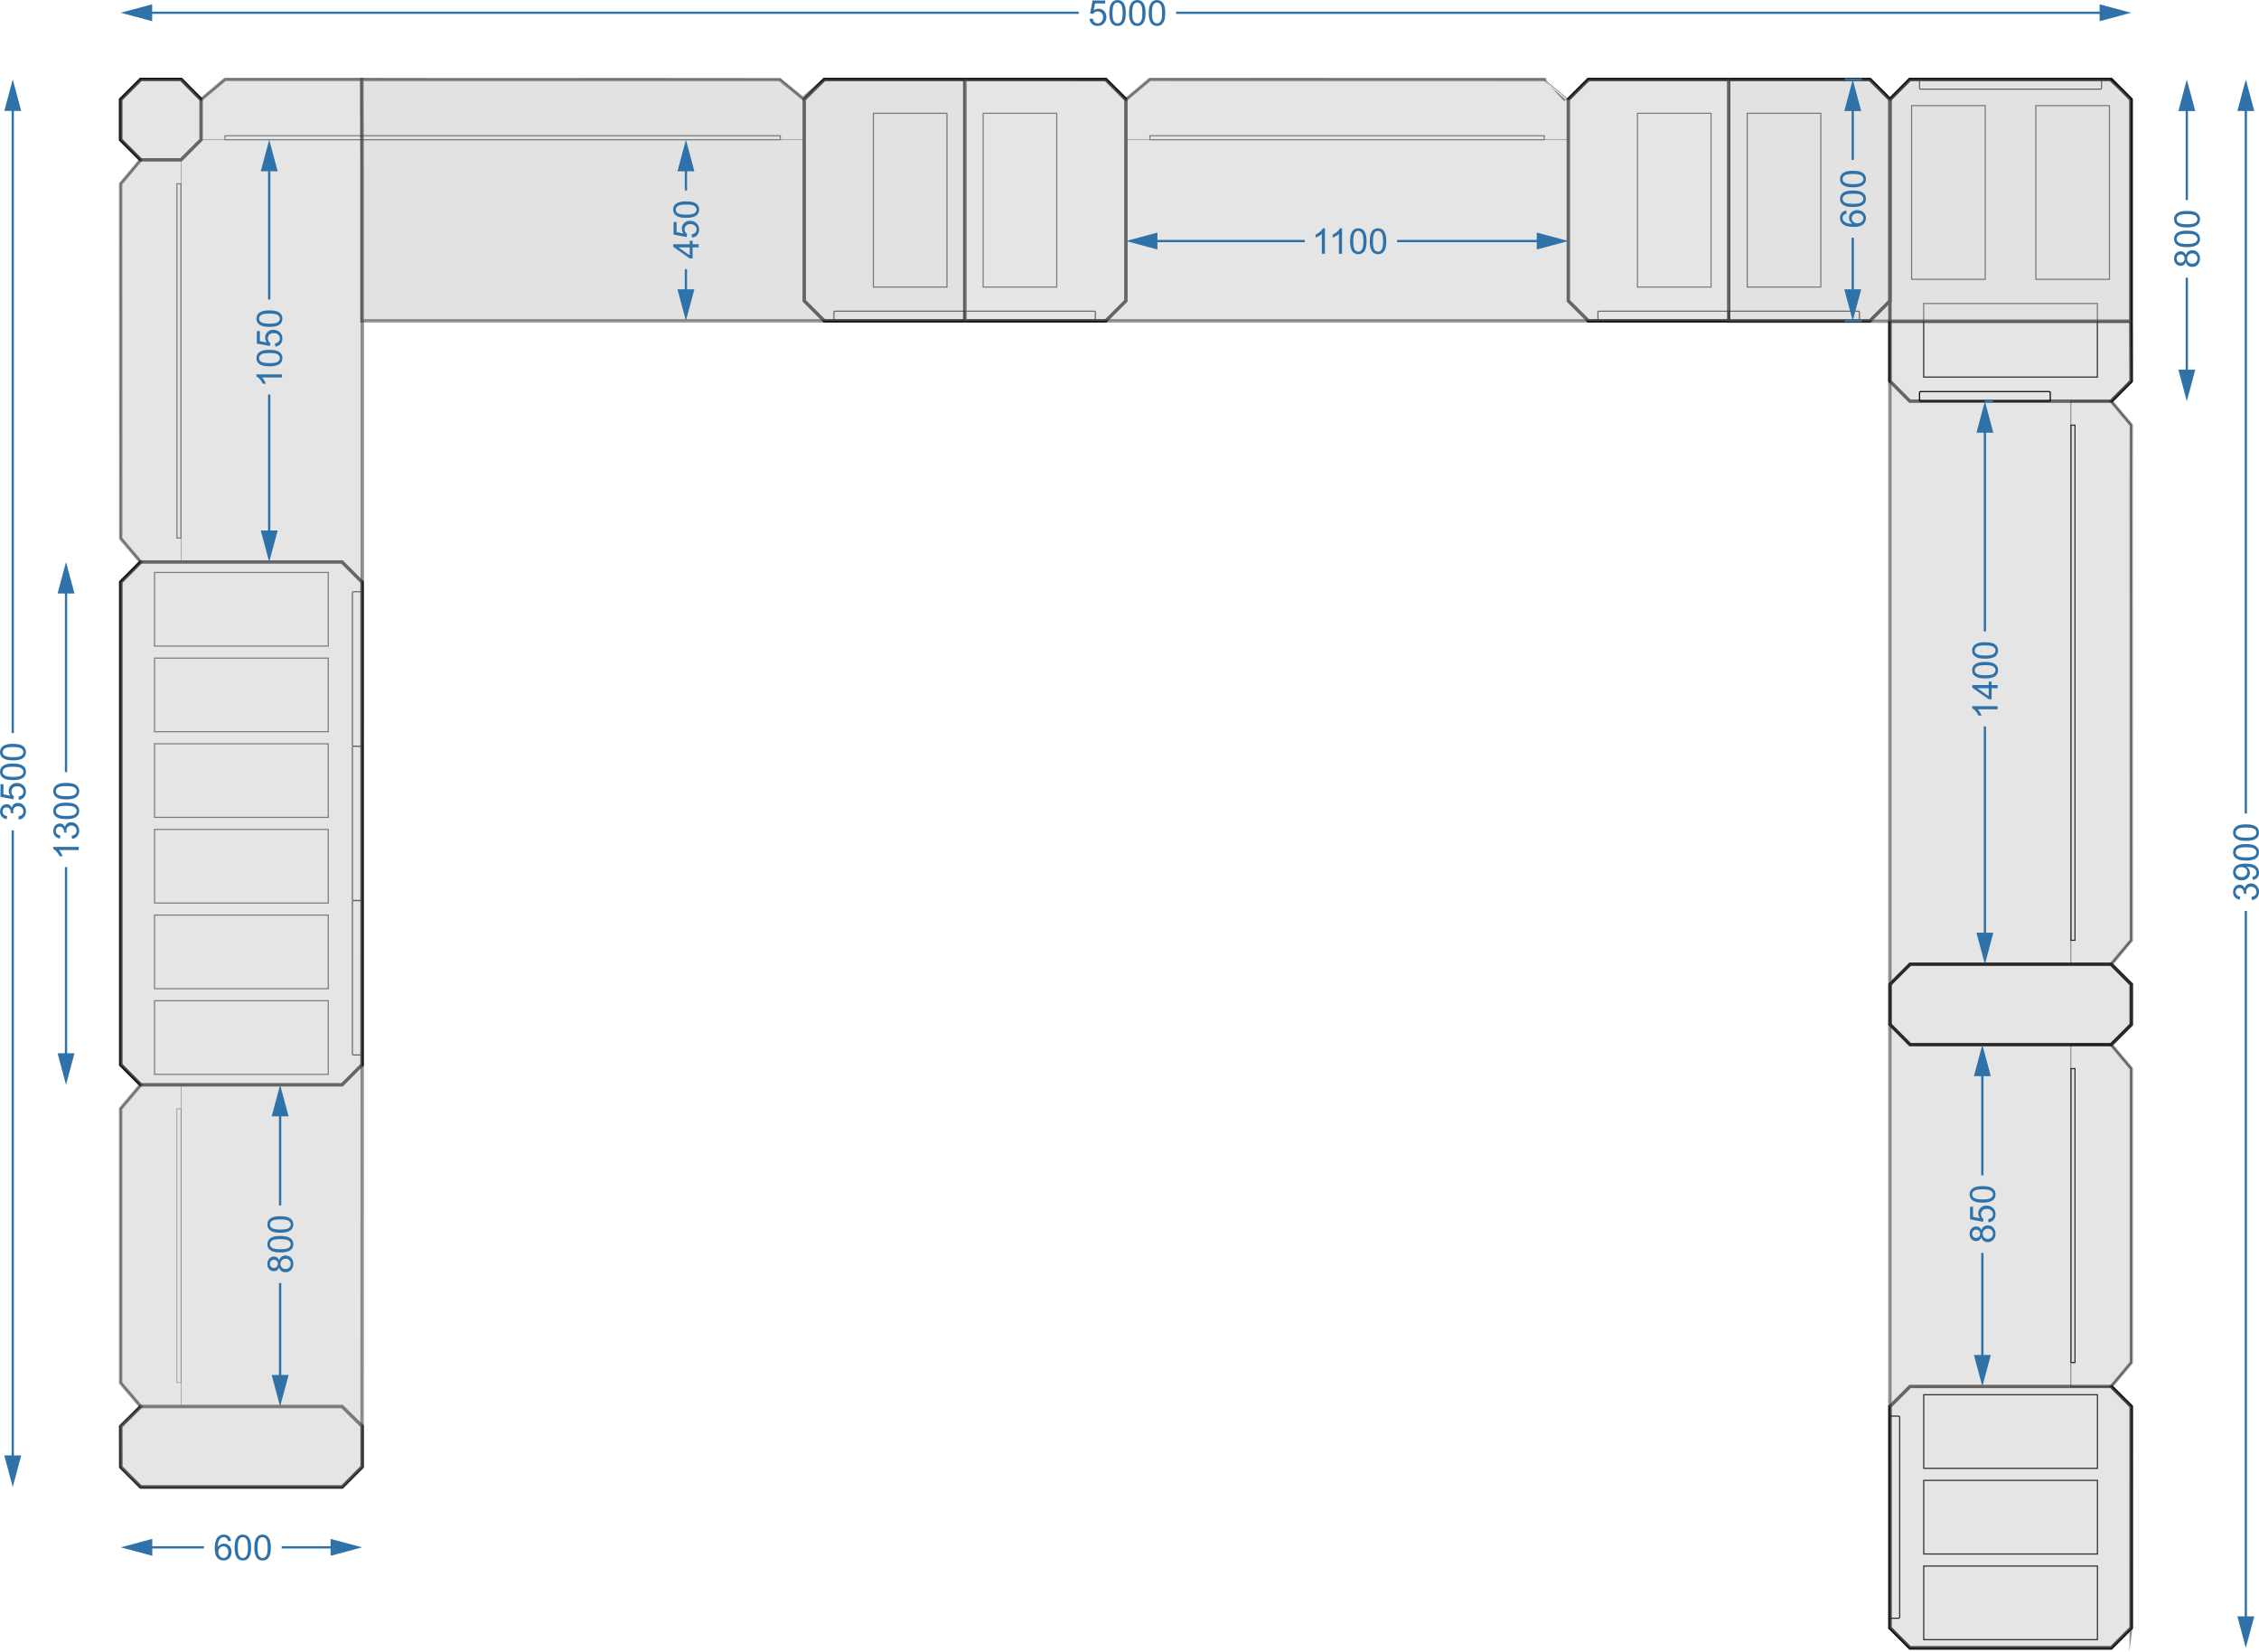 <?xml version="1.0" encoding="UTF-8"?>
<!DOCTYPE svg PUBLIC "-//W3C//DTD SVG 1.1//EN" "http://www.w3.org/Graphics/SVG/1.1/DTD/svg11.dtd">
<!-- Creator: CorelDRAW 2017 -->
<svg xmlns="http://www.w3.org/2000/svg" xml:space="preserve" width="66354px" height="48516px" version="1.1" style="shape-rendering:geometricPrecision; text-rendering:geometricPrecision; image-rendering:optimizeQuality; fill-rule:evenodd; clip-rule:evenodd"
viewBox="0 0 890456 651074"
 xmlns:xlink="http://www.w3.org/1999/xlink">
 <defs>
  <style type="text/css">
   <![CDATA[
    .str1 {stroke:#2B2A29;stroke-width:1342;stroke-miterlimit:22.926;stroke-opacity:0.502}
    .str4 {stroke:black;stroke-width:159;stroke-miterlimit:22.926}
    .str6 {stroke:#2B2A29;stroke-width:224;stroke-miterlimit:22.926}
    .str7 {stroke:#2B2A29;stroke-width:447;stroke-miterlimit:22.926}
    .str2 {stroke:black;stroke-width:447;stroke-miterlimit:22.926}
    .str3 {stroke:#2E72A9;stroke-width:895;stroke-miterlimit:22.926}
    .str5 {stroke:#2B2A29;stroke-width:1342;stroke-miterlimit:22.926}
    .str0 {stroke:black;stroke-width:1342;stroke-miterlimit:22.926}
    .fil0 {fill:none}
    .fil2 {fill:#2E72A9;fill-rule:nonzero}
    .fil3 {fill:#C5C6C6;fill-opacity:0.502}
    .fil1 {fill:#CCCCCC;fill-opacity:0.502}
   ]]>
  </style>
 </defs>
 <g id="Слой_x0020_1">
  <g id="_1970836228992">
   <polygon class="fil0 str0" points="752890,649481 832188,649481 840090,641605 840090,554331 832188,546455 752890,546455 744989,554331 744989,641605 "/>
   <polygon class="fil0 str0" points="744964,39225 744964,150224 752840,158125 832188,158125 840065,150224 840065,39225 832188,31324 752840,31324 "/>
   <path class="fil1 str1" d="M744964 126608c0,0 0,39594 0,41082 0,7443 0,76441 0,83883 0,3327 0,8667 0,11993l0 295184c0,0 25,82855 25,82855 0,0 7901,7876 7901,7876l79298 0c0,0 3289,-3278 3498,-3486 1408,-1488 4404,-4390 4379,-4217 0,-10084 0,437 0,-9648 0,-3326 0,-6653 0,-9980l25 -67819 -7902 -7876 7926 -9441 0 -115845 -7926 -9441 7926 -7926 0 -15850 -7926 -7924 7926 -9441 -49 -170421c0,-3327 0,-6654 0,-9980 -19,-3000 49,-22620 49,-22620 0,0 -7926,-9441 -7926,-9441 0,0 7877,-7901 7877,-7901 0,0 -159,-20519 -159,-23616 0,0 -94942,0 -94942,0z"/>
   <polygon class="fil0 str2" points="756961,154321 807864,154321 808181,154638 808181,157808 807864,158125 756961,158125 756644,157808 756644,154638 "/>
   <g>
    <line class="fil0 str3" x1="782413" y1="380028" x2="785583" y2= "380028" />
    <line class="fil0 str3" x1="782413" y1="158125" x2="785583" y2= "158125" />
    <g>
     <path class="fil2" d="M781965 375348l0 -89059 895 0 0 89059 -895 0zm-2882 -7746l6659 0 -3329 12426 -3330 -12426z"/>
    </g>
    <g>
     <path class="fil2" d="M779083 170551l3330 -12426 3329 12426 -6659 0zm2882 78294l0 -86040 895 0 0 86040 -895 0z"/>
    </g>
   </g>
   <polygon class="fil0 str0" points="47605,229403 47605,419653 55482,427554 134831,427554 142707,419653 142707,229403 134831,221502 55482,221502 "/>
   <polygon class="fil0 str0" points="435909,31349 324911,31349 317009,39225 317009,118573 324911,126450 435909,126450 443811,118573 443811,39225 "/>
   <polygon class="fil0 str4" points="71331,554355 55482,554355 47556,544915 47556,436995 55482,427554 71331,427554 71332,436995 71332,544915 "/>
   <polygon class="fil0 str5" points="47605,578154 47605,562281 55482,554355 134871,554355 142747,562113 142747,578154 134871,586056 55482,586056 "/>
   <polygon class="fil0 str6" points="71332,544915 71332,436995 69747,436995 69747,544915 "/>
   <polygon class="fil0 str4" points="71331,221502 55482,221502 47556,212061 47556,72441 55482,63000 71331,63000 71332,72441 71332,212061 "/>
   <polygon class="fil0 str0" points="47556,55075 47556,39224 55482,31300 71331,31300 79257,39224 79257,55075 71331,63000 55482,63000 "/>
   <polygon class="fil0 str4" points="79257,55075 79257,39225 88697,31300 307569,31300 317009,39225 317009,55075 307569,55075 88697,55075 "/>
   <polygon class="fil0 str4" points="443811,55075 443811,39225 453251,31300 608722,31300 618162,39225 618162,55075 608722,55075 453251,55075 "/>
   <polygon class="fil0 str0" points="737096,31349 626097,31349 618196,39225 618196,118573 626097,126450 737096,126450 744997,118573 744997,39225 "/>
   <polygon class="fil0 str4" points="832188,380028 816339,380028 816339,370587 816339,167566 816339,158125 832188,158125 840114,167566 840114,370587 "/>
   <polygon class="fil0 str5" points="745013,403802 745013,387952 752938,380028 832188,380028 840114,387952 840114,403802 832188,411728 752938,411728 "/>
   <polygon class="fil0 str4" points="832188,546455 816339,546455 816339,537014 816339,421169 816339,411728 832188,411728 840114,421169 840114,537014 "/>
   <polygon class="fil0 str7" points="745010,637484 745010,558452 745327,558135 748497,558135 748814,558452 748814,637484 748497,637801 745327,637801 "/>
   <g>
    <polygon class="fil0 str7" points="60920,423433 60920,394427 129393,394427 129393,423433 "/>
    <polygon class="fil0 str7" points="60920,389672 60920,360666 129393,360666 129393,389672 "/>
    <polygon class="fil0 str7" points="60920,355911 60920,326906 129393,326906 129393,355911 "/>
    <polygon class="fil0 str7" points="60920,322151 60920,293145 129393,293145 129393,322151 "/>
    <polygon class="fil0 str7" points="60920,288390 60920,259384 129393,259384 129393,288390 "/>
    <polygon class="fil0 str7" points="60920,254629 60920,225623 129393,225623 129393,254629 "/>
   </g>
   <g>
    <path class="fil2" d="M4578 581375l0 -254101 895 0 0 254101 -895 0zm-2882 -7745l6659 0 -3330 12426 -3329 -12426z"/>
   </g>
   <g>
    <path class="fil2" d="M1696 43726l3329 -12426 3330 12426 -6659 0zm2882 245182l0 -252928 895 0 0 252928 -895 0z"/>
   </g>
   <path class="fil2" d="M7411 323005l-163 -1230c697,-137 1200,-377 1507,-715 308,-340 462,-753 462,-1240 2,-577 -198,-1064 -597,-1465 -400,-398 -897,-599 -1486,-599 -566,-2 -1030,182 -1398,550 -368,368 -550,836 -552,1405 0,233 44,522 135,867l-1079 -138c10,-81 14,-149 14,-198 3,-524 -135,-995 -405,-1414 -273,-420 -694,-629 -1263,-629 -450,0 -825,151 -1121,454 -295,305 -445,699 -445,1181 0,478 150,876 448,1196 300,319 750,524 1351,617l-221 1228c-823,-152 -1461,-494 -1913,-1028 -452,-533 -676,-1195 -676,-1987 3,-548 119,-1048 354,-1507 236,-462 557,-811 963,-1054 405,-244 834,-365 1290,-363 431,0 825,117 1179,350 354,232 636,577 846,1032 137,-592 422,-1051 853,-1377 428,-326 967,-490 1614,-490 874,3 1613,322 2221,960 605,639 908,1445 906,2419 -2,878 -266,1607 -790,2185 -524,580 -1202,911 -2034,990z"/>
   <path id="1" class="fil2" d="M7430 315238l-105 -1291c627,-93 1100,-315 1417,-662 316,-349 475,-769 475,-1260 2,-592 -219,-1093 -664,-1503 -448,-410 -1037,-615 -1776,-617 -701,0 -1253,195 -1658,589 -406,391 -608,906 -611,1545 0,396 89,752 268,1071 180,320 413,569 699,753l-154 1153 -5137 -978 9 -4977 1175 3 -7 3993 2688 543c-419,-601 -626,-1233 -626,-1892 2,-874 305,-1610 913,-2209 606,-601 1384,-899 2334,-897 907,0 1689,266 2349,795 808,643 1211,1521 1209,2630 -2,911 -256,1652 -769,2227 -510,576 -1186,902 -2029,984z"/>
   <path id="2" class="fil2" d="M5116 307458c-1183,-2 -2134,-126 -2854,-370 -722,-245 -1276,-606 -1668,-1088 -391,-480 -585,-1086 -585,-1813 3,-536 112,-1009 329,-1412 217,-405 529,-738 936,-1001 408,-264 904,-471 1489,-620 585,-149 1372,-222 2365,-222 1174,3 2122,126 2842,369 723,242 1277,603 1671,1083 394,482 589,1088 587,1822 -2,964 -350,1722 -1041,2269 -835,659 -2191,988 -4071,983zm3 -1262c1642,2 2737,-187 3280,-571 545,-385 818,-858 820,-1421 0,-564 -272,-1040 -818,-1426 -545,-385 -1638,-578 -3275,-583 -1648,-2 -2743,189 -3283,573 -543,382 -816,860 -816,1436 -2,563 238,1013 713,1351 611,424 1736,638 3379,641z"/>
   <path id="3" class="fil2" d="M5116 299684c-1183,-3 -2134,-126 -2854,-371 -722,-244 -1276,-606 -1668,-1088 -391,-480 -585,-1085 -585,-1812 3,-536 112,-1009 329,-1412 217,-406 529,-739 936,-1002 408,-263 904,-471 1489,-620 585,-149 1372,-221 2365,-221 1174,2 2122,126 2842,368 723,242 1277,603 1671,1083 394,483 589,1088 587,1822 -2,965 -350,1722 -1041,2269 -835,660 -2191,988 -4071,984zm3 -1263c1642,2 2737,-186 3280,-571 545,-384 818,-857 820,-1421 0,-564 -272,-1039 -818,-1426 -545,-384 -1638,-578 -3275,-582 -1648,-3 -2743,188 -3283,573 -543,382 -816,859 -816,1435 -2,564 238,1013 713,1351 611,424 1736,639 3379,641z"/>
   <g>
    <path class="fil2" d="M884815 644801l0 -285802 895 0 0 285802 -895 0zm-2882 -7745l6659 0 -3329 12425 -3330 -12425z"/>
   </g>
   <g>
    <path class="fil2" d="M881933 43749l3330 -12425 3329 12425 -6659 0zm2882 276883l0 -284628 895 0 0 284628 -895 0z"/>
   </g>
   <path class="fil2" d="M887632 354734l-168 -1230c699,-142 1202,-379 1510,-717 308,-338 461,-753 461,-1244 0,-583 -200,-1075 -601,-1471 -401,-396 -897,-594 -1489,-594 -563,0 -1029,184 -1397,555 -366,368 -550,836 -550,1407 0,233 46,522 137,869l-1076 -137c9,-82 14,-150 14,-198 0,-527 -138,-998 -410,-1419 -273,-420 -692,-629 -1258,-629 -450,0 -823,153 -1119,459 -296,305 -442,699 -442,1181 0,480 151,878 454,1197 303,320 757,525 1363,615l-224 1231c-825,-152 -1465,-492 -1920,-1026 -454,-531 -680,-1195 -680,-1987 0,-545 117,-1048 352,-1507 233,-462 552,-813 955,-1056 406,-244 834,-365 1289,-365 431,0 822,116 1176,347 354,233 636,577 846,1032 135,-592 419,-1051 850,-1379 429,-327 969,-490 1615,-490 873,0 1617,319 2225,956 608,638 911,1444 911,2418 0,878 -261,1607 -785,2188 -525,582 -1205,913 -2039,994z"/>
   <path id="1" class="fil2" d="M887967 346778l-97 -1174c554,-100 955,-291 1204,-573 249,-282 375,-643 375,-1086 0,-377 -86,-708 -261,-995 -172,-286 -403,-519 -694,-699 -289,-179 -680,-331 -1172,-454 -491,-124 -992,-184 -1503,-184 -53,0 -137,2 -247,7 394,244 711,580 953,1004 245,424 366,885 366,1379 0,827 -300,1526 -902,2099 -598,571 -1390,858 -2374,858 -1013,0 -1831,-298 -2451,-897 -617,-597 -927,-1345 -927,-2246 0,-648 175,-1242 527,-1782 349,-539 848,-946 1498,-1226 647,-280 1586,-419 2814,-419 1279,0 2297,137 3055,414 759,278 1335,692 1731,1240 396,547 594,1188 594,1924 0,783 -217,1421 -653,1918 -435,494 -1048,792 -1836,892zm-4415 -5018c-703,0 -1262,186 -1675,559 -412,370 -619,822 -619,1353 0,550 223,1026 668,1426 445,403 1021,604 1729,604 636,0 1153,-191 1549,-571 399,-382 597,-858 597,-1424 0,-568 -198,-1034 -597,-1400 -396,-366 -948,-547 -1652,-547z"/>
   <path id="2" class="fil2" d="M885349 339185c-1181,0 -2137,-121 -2859,-363 -725,-245 -1281,-606 -1670,-1086 -390,-478 -583,-1081 -583,-1808 0,-536 107,-1006 324,-1414 217,-406 529,-741 937,-1002 405,-261 901,-466 1486,-615 585,-151 1375,-226 2365,-226 1174,0 2125,121 2847,361 724,240 1281,601 1673,1081 391,478 587,1083 587,1815 0,962 -343,1719 -1030,2269 -839,660 -2197,988 -4077,988zm4 -1258c1648,0 2743,-191 3283,-575 543,-385 813,-860 813,-1424 0,-564 -272,-1039 -815,-1423 -545,-385 -1638,-576 -3281,-576 -1647,0 -2742,191 -3282,576 -543,382 -813,862 -813,1437 0,564 240,1016 717,1354 608,421 1736,631 3378,631z"/>
   <path id="3" class="fil2" d="M885349 331411c-1181,0 -2137,-122 -2859,-364 -725,-245 -1281,-606 -1670,-1086 -390,-477 -583,-1081 -583,-1808 0,-535 107,-1006 324,-1414 217,-405 529,-741 937,-1002 405,-261 901,-466 1486,-615 585,-151 1375,-226 2365,-226 1174,0 2125,121 2847,361 724,240 1281,602 1673,1081 391,478 587,1084 587,1815 0,963 -343,1720 -1030,2270 -839,659 -2197,988 -4077,988zm4 -1259c1648,0 2743,-191 3283,-575 543,-384 813,-860 813,-1424 0,-563 -272,-1039 -815,-1423 -545,-385 -1638,-576 -3281,-576 -1647,0 -2742,191 -3282,576 -543,382 -813,862 -813,1437 0,564 240,1016 717,1354 608,422 1736,631 3378,631z"/>
   <g>
    <path class="fil2" d="M835384 5473l-371803 0 0 -895 371803 1 0 894zm-7745 2882l0 -6659 12426 3330 -12426 3329z"/>
   </g>
   <g>
    <path class="fil2" d="M59982 8354l-12426 -3329 12426 -3329 0 6658zm365233 -2881l-372978 -1 0 -894 372978 0 0 895z"/>
   </g>
   <path class="fil2" d="M429476 7430l1291 -105c93,627 315,1100 662,1416 349,317 769,476 1260,476 592,2 1093,-219 1503,-667 410,-445 615,-1034 617,-1773 0,-701 -195,-1253 -589,-1658 -392,-406 -906,-611 -1545,-611 -396,0 -752,89 -1072,268 -319,180 -568,413 -752,699l-1153 -154 978 -5137 4977 9 -3 1175 -3993 -7 -543 2688c601,-419 1233,-626 1892,-626 874,2 1610,305 2209,913 601,606 899,1384 897,2334 0,907 -266,1689 -795,2349 -643,808 -1521,1211 -2630,1209 -911,-2 -1652,-259 -2227,-769 -576,-510 -902,-1186 -984,-2029z"/>
   <path id="1" class="fil2" d="M437256 5116c2,-1183 125,-2134 370,-2856 245,-720 606,-1274 1088,-1666 480,-391 1086,-585 1813,-585 536,3 1009,112 1412,329 405,217 738,529 1001,936 264,408 471,904 620,1489 149,585 221,1372 221,2365 -2,1174 -125,2122 -368,2842 -242,720 -603,1277 -1083,1671 -482,394 -1088,589 -1822,587 -965,-2 -1722,-350 -2269,-1041 -660,-835 -988,-2191 -983,-4071zm1262 3c-2,1642 187,2737 571,3280 385,545 858,818 1421,820 564,0 1039,-272 1426,-818 385,-545 578,-1638 583,-3275 2,-1648 -189,-2743 -573,-3283 -383,-543 -860,-816 -1436,-816 -563,-2 -1013,238 -1351,713 -424,611 -638,1736 -641,3379z"/>
   <path id="2" class="fil2" d="M445030 5116c3,-1183 126,-2134 371,-2856 244,-720 605,-1274 1088,-1666 480,-391 1085,-585 1812,-585 536,3 1009,112 1412,329 406,217 739,529 1002,936 263,408 471,904 620,1489 149,585 221,1372 221,2365 -2,1174 -126,2122 -368,2842 -242,720 -603,1277 -1083,1671 -483,394 -1088,589 -1822,587 -965,-2 -1722,-350 -2270,-1041 -659,-835 -987,-2191 -983,-4071zm1263 3c-2,1642 186,2737 571,3280 384,545 857,818 1421,820 564,0 1039,-272 1426,-818 384,-545 578,-1637 582,-3275 3,-1648 -188,-2743 -573,-3283 -382,-543 -860,-816 -1435,-816 -564,-2 -1013,238 -1351,713 -424,611 -639,1736 -641,3379z"/>
   <path id="3" class="fil2" d="M452805 5116c2,-1183 126,-2134 370,-2856 245,-720 606,-1274 1088,-1666 480,-391 1086,-585 1813,-585 536,3 1009,112 1412,329 405,217 738,529 1002,936 263,408 470,904 619,1489 149,585 222,1372 222,2365 -3,1174 -126,2122 -368,2842 -243,720 -604,1277 -1084,1671 -482,394 -1088,589 -1822,587 -964,-2 -1721,-350 -2269,-1041 -659,-835 -988,-2191 -983,-4071zm1263 3c-3,1642 186,2737 570,3280 385,545 858,818 1422,820 563,0 1039,-272 1425,-818 385,-545 578,-1637 583,-3275 2,-1648 -189,-2743 -573,-3283 -382,-543 -860,-816 -1435,-816 -564,-2 -1014,238 -1352,713 -424,611 -638,1736 -640,3379z"/>
   <g>
    <polygon class="fil0 str7" points="645458,44663 674464,44663 674464,113135 645458,113135 "/>
    <polygon class="fil0 str7" points="688729,44663 717735,44663 717735,113135 688729,113135 "/>
   </g>
   <polygon class="fil0 str7" points="753523,41626 782529,41626 782529,110099 753523,110099 "/>
   <polygon class="fil0 str7" points="758278,148615 758278,119609 826751,119609 826751,148615 "/>
   <polygon class="fil0 str7" points="758303,612471 758303,583465 826776,583465 826776,612471 "/>
   <polygon class="fil0 str7" points="758303,578710 758303,549704 826776,549704 826776,578710 "/>
   <polygon class="fil0 str7" points="758303,646232 758303,617226 826776,617226 826776,646232 "/>
   <polygon class="fil0 str2" points="756961,31324 828067,31324 828384,31641 828384,34811 828067,35128 756961,35128 756644,34811 756644,31641 "/>
   <polygon class="fil0 str2" points="329032,122646 379934,122646 380251,122963 380251,126133 379934,126450 329032,126450 328715,126133 328715,122963 "/>
   <polygon class="fil0 str2" points="630185,122646 681088,122646 681405,122963 681405,126133 681088,126450 630185,126450 629868,126133 629868,122963 "/>
   <polygon class="fil0 str2" points="380568,122646 431471,122646 431788,122963 431788,126133 431471,126450 380568,126450 380251,126133 380251,122963 "/>
   <polygon class="fil0 str2" points="681722,122646 732624,122646 732941,122963 732941,126133 732624,126450 681722,126450 681405,126133 681405,122963 "/>
   <polygon class="fil0 str2" points="138903,293755 138903,233524 139220,233207 142390,233207 142707,233524 142707,293755 142390,294072 139220,294072 "/>
   <polygon class="fil0 str2" points="138903,354620 138903,294389 139220,294072 142390,294072 142707,294389 142707,354620 142390,354937 139220,354937 "/>
   <polygon class="fil0 str2" points="138903,415484 138903,355254 139220,354937 142390,354937 142707,355254 142707,415484 142390,415801 139220,415801 "/>
   <polygon class="fil0 str7" points="71331,212061 71331,72441 69746,72441 69746,212061 "/>
   <polygon class="fil0 str7" points="307569,53490 88697,53490 88697,55075 307569,55075 "/>
   <polygon class="fil0 str7" points="608722,53490 453251,53490 453251,55075 608722,55075 "/>
   <polygon class="fil0 str7" points="816339,167566 816339,370587 817924,370587 817924,167566 "/>
   <polygon class="fil0 str7" points="816339,421169 816339,537014 817924,537014 817924,421169 "/>
   <polygon class="fil0 str7" points="802500,41626 831506,41626 831506,110099 802500,110099 "/>
   <g>
    <polygon class="fil0 str7" points="344271,44663 373277,44663 373277,113135 344271,113135 "/>
    <polygon class="fil0 str7" points="387542,44663 416548,44663 416548,113135 387542,113135 "/>
   </g>
   <path class="fil1 str1" d="M55481 31299l16007 0 7769 7925 9440 -7924 53938 0c0,0 -8,7900 -8,7900 0,0 189,22444 189,26679 0,3327 0,8666 0,11993l0 124001c0,0 -69,376281 -69,376281 0,0 -7876,7902 -7876,7902l-79389 0c0,0 -7696,-7373 -7877,-7902 0,-10084 -49,-2758 -49,-12842 0,-1106 0,-2211 0,-3317 0,0 7926,-7640 7926,-7640l-7926 -9302 0 -108114 7926 -9385 -7877 -7901 0 -190250 7877 -7901 -7882 -9261 -44 -139800c0,0 7926,-9441 7926,-9441 0,0 -7926,-7925 -7926,-7925 0,-5492 0,-8168 0,-15851 0,0 2555,-2474 3963,-3962 1488,-1408 3963,-3962 3962,-3963z"/>
   <path class="fil3 str1" d="M380410 31349l0 87539c0,0 0,7562 0,7562 0,0 0,0 -5990,0 -7443,0 -14625,0 -22068,0 -3326,0 -8666,0 -11993,0l-181062 0c0,0 -16662,0 -16662,0 0,-17883 0,-95150 0,-95150 10084,0 23543,49 33627,49 3327,0 6654,0 9980,0 30001,0 120909,-49 121099,0 0,0 9185,7471 9185,7471 0,0 8385,-7471 8385,-7471 29929,0 51444,0 55499,0 0,0 158,0 0,0z"/>
   <path class="fil3 str1" d="M681405 31349l0 87697c0,0 0,7562 0,7562 0,0 0,0 5990,0 7442,0 14625,0 22067,0 3327,0 8667,0 11993,0l104981 0c0,0 13470,0 13470,0l0 -87334c159,-49 -3779,-4000 -3779,-4000 0,0 -4328,-3925 -4328,-3925 -10084,0 -12243,0 -22328,0 -3326,0 -6653,0 -9980,0 -16858,0 -31643,0 -46676,0 0,0 -7835,7859 -7835,7859 0,0 -7884,-7859 -7884,-7859 -29172,0 -49493,0 -55691,0 0,0 -159,0 0,0z"/>
   <g>
    <line class="fil0 str3" x1="110419" y1="554355" x2="110419" y2= "554355" />
    <line class="fil0 str3" x1="110419" y1="427554" x2="110419" y2= "427554" />
    <g>
     <path class="fil2" d="M109972 549675l0 -43991 895 0 0 43991 -895 0zm-2882 -7745l6659 0 -3330 12425 -3329 -12425z"/>
    </g>
    <g>
     <path class="fil2" d="M107090 439980l3329 -12426 3330 12426 -6659 0zm2882 35099l0 -42845 895 0 0 42845 -895 0z"/>
    </g>
   </g>
   <path class="fil2" d="M110019 499512c-187,510 -455,888 -800,1135 -347,244 -761,368 -1244,368 -729,0 -1339,-261 -1836,-783 -496,-524 -745,-1218 -745,-2087 0,-872 254,-1575 762,-2107 508,-531 1125,-796 1854,-796 464,0 869,121 1212,363 345,242 610,611 797,1107 200,-613 522,-1077 969,-1396 445,-319 976,-480 1596,-480 855,0 1572,303 2155,907 582,605 874,1400 874,2385 0,986 -292,1780 -876,2386 -585,603 -1315,906 -2188,906 -650,0 -1195,-165 -1633,-496 -441,-331 -739,-801 -897,-1412zm-2088 245c475,0 862,-152 1163,-452 300,-303 452,-699 452,-1191 0,-477 -149,-864 -448,-1165 -298,-300 -664,-449 -1097,-449 -452,0 -832,154 -1139,463 -308,308 -462,697 -462,1165 0,473 152,862 452,1170 301,305 660,459 1079,459zm4627 405c352,0 690,-81 1018,-244 326,-163 580,-410 760,-741 179,-329 270,-683 270,-1058 0,-592 -189,-1076 -566,-1456 -378,-380 -857,-569 -1440,-569 -592,0 -1081,196 -1468,585 -386,392 -580,885 -580,1480 0,582 191,1060 573,1437 382,378 860,566 1433,566z"/>
   <path id="1" class="fil2" d="M110506 493632c-1182,0 -2137,-121 -2859,-364 -725,-244 -1282,-605 -1671,-1085 -389,-478 -582,-1081 -582,-1808 0,-536 107,-1007 324,-1415 216,-405 529,-740 936,-1001 406,-261 902,-466 1487,-615 585,-152 1374,-226 2365,-226 1174,0 2124,121 2847,361 724,240 1281,601 1672,1081 392,477 588,1083 588,1815 0,962 -343,1719 -1030,2269 -839,659 -2197,988 -4077,988zm4 -1258c1647,0 2742,-191 3283,-576 543,-384 813,-860 813,-1423 0,-564 -273,-1039 -815,-1424 -546,-384 -1638,-575 -3281,-575 -1647,0 -2742,191 -3283,575 -542,382 -813,862 -813,1438 0,563 240,1015 718,1353 608,422 1736,632 3378,632z"/>
   <path id="2" class="fil2" d="M110506 485857c-1182,0 -2137,-121 -2859,-363 -725,-245 -1282,-606 -1671,-1086 -389,-478 -582,-1081 -582,-1808 0,-536 107,-1006 324,-1414 216,-406 529,-741 936,-1002 406,-261 902,-466 1487,-615 585,-152 1374,-226 2365,-226 1174,0 2124,121 2847,361 724,240 1281,601 1672,1081 392,478 588,1083 588,1815 0,962 -343,1719 -1030,2269 -839,660 -2197,988 -4077,988zm4 -1258c1647,0 2742,-191 3283,-575 543,-385 813,-860 813,-1424 0,-564 -273,-1039 -815,-1424 -546,-384 -1638,-575 -3281,-575 -1647,0 -2742,191 -3283,575 -542,383 -813,863 -813,1438 0,564 240,1016 718,1354 608,421 1736,631 3378,631z"/>
   <path class="fil1 str1" d="M681405 31349l0 87539c0,0 0,7562 0,7562 0,0 0,0 -5991,0 -7442,0 -14624,0 -22067,0 -3327,0 -8666,0 -11993,0l-247633 0c0,0 -13470,0 -13470,0l0 -87176c0,-2233 0,-7925 0,-7925 10085,0 20351,0 30435,0 3327,0 6654,0 9981,0 4900,25 8578,71 15289,46 0,0 7855,7830 7855,7830 0,0 9440,-7925 9440,-7925 42833,0 106451,15 155700,29 0,0 9245,7896 9211,7896 0,0 7935,-7876 7935,-7876 30833,8 52054,0 55308,0 0,0 158,0 0,0z"/>
   <g>
    <line class="fil0 str3" x1="618196" y1="94998" x2="618196" y2= "94998" />
    <line class="fil0 str3" x1="443811" y1="94998" x2="443811" y2= "94998" />
    <g>
     <path class="fil2" d="M613516 95446l-62800 0 0 -895 62800 0 0 895zm-7746 2882l0 -6659 12426 3329 -12426 3330z"/>
    </g>
    <g>
     <path class="fil2" d="M456236 98328l-12425 -3330 12425 -3329 0 6659zm58073 -2882l-65818 0 0 -895 65818 0 0 895z"/>
    </g>
   </g>
   <path class="fil2" d="M522264 100024l-1230 0 0 -7833c-296,284 -685,566 -1165,848 -480,282 -913,494 -1295,634l0 -1188c687,-322 1288,-713 1803,-1175 515,-459 881,-904 1095,-1337l792 0 0 10051z"/>
   <path id="1" class="fil2" d="M529002 100024l-1230 0 0 -7833c-296,284 -685,566 -1165,848 -480,282 -913,494 -1296,634l0 -1188c688,-322 1289,-713 1804,-1175 515,-459 880,-904 1095,-1337l792 0 0 10051z"/>
   <path id="2" class="fil2" d="M532164 95085c0,-1182 121,-2137 363,-2859 245,-725 606,-1281 1086,-1671 477,-389 1081,-582 1808,-582 535,0 1006,107 1414,324 405,217 741,529 1002,936 261,406 466,902 615,1487 151,585 226,1375 226,2365 0,1174 -121,2124 -361,2847 -240,724 -602,1281 -1081,1673 -478,391 -1084,587 -1815,587 -963,0 -1720,-343 -2270,-1030 -659,-839 -987,-2197 -987,-4077zm1258 4c0,1648 191,2743 575,3283 385,543 860,813 1424,813 563,0 1039,-272 1423,-815 385,-545 576,-1638 576,-3281 0,-1647 -191,-2742 -576,-3282 -382,-543 -862,-813 -1437,-813 -564,0 -1016,239 -1354,717 -422,608 -631,1736 -631,3378z"/>
   <path id="3" class="fil2" d="M539938 95085c0,-1182 121,-2137 364,-2859 244,-725 605,-1281 1085,-1671 478,-389 1081,-582 1808,-582 536,0 1007,107 1414,324 406,217 741,529 1002,936 261,406 466,902 615,1487 152,585 226,1375 226,2365 0,1174 -121,2124 -361,2847 -240,724 -601,1281 -1081,1673 -477,391 -1083,587 -1815,587 -962,0 -1719,-343 -2269,-1030 -659,-839 -988,-2197 -988,-4077zm1258 4c0,1648 191,2743 576,3283 384,543 859,813 1423,813 564,0 1039,-272 1424,-815 384,-545 575,-1638 575,-3281 0,-1647 -191,-2742 -575,-3282 -382,-543 -862,-813 -1438,-813 -564,0 -1016,239 -1353,717 -422,608 -632,1736 -632,3378z"/>
   <path class="fil2" d="M787438 278334l0 1230 -7833 0c284,296 566,685 848,1165 282,480 494,913 634,1295l-1188 0c-322,-687 -713,-1288 -1175,-1803 -459,-515 -904,-881 -1337,-1095l0 -792 10051 0z"/>
   <path id="1" class="fil2" d="M787438 271244l-2390 0 0 4348 -1133 0 -6486 -4571 0 -1007 6486 0 0 -1356 1133 0 0 1356 2390 0 0 1230zm-3523 0l-4503 0 4503 3139 0 -3139z"/>
   <path id="2" class="fil2" d="M782499 267398c-1181,0 -2137,-121 -2859,-364 -725,-244 -1281,-605 -1670,-1085 -390,-478 -583,-1081 -583,-1808 0,-536 107,-1007 324,-1415 217,-405 529,-740 937,-1001 405,-261 901,-466 1486,-615 585,-152 1375,-226 2365,-226 1174,0 2125,121 2847,361 724,240 1281,601 1673,1081 391,477 587,1083 587,1815 0,962 -343,1719 -1030,2269 -839,659 -2197,988 -4077,988zm4 -1258c1648,0 2743,-191 3283,-576 543,-384 813,-860 813,-1423 0,-564 -272,-1039 -815,-1424 -545,-384 -1638,-575 -3281,-575 -1647,0 -2742,191 -3282,575 -543,382 -813,862 -813,1438 0,563 240,1015 717,1353 608,422 1736,632 3378,632z"/>
   <path id="3" class="fil2" d="M782499 259623c-1181,0 -2137,-121 -2859,-363 -725,-245 -1281,-606 -1670,-1086 -390,-478 -583,-1081 -583,-1808 0,-536 107,-1006 324,-1414 217,-406 529,-741 937,-1002 405,-261 901,-466 1486,-615 585,-151 1375,-226 2365,-226 1174,0 2125,121 2847,361 724,240 1281,601 1673,1081 391,478 587,1083 587,1815 0,962 -343,1719 -1030,2269 -839,660 -2197,988 -4077,988zm4 -1258c1648,0 2743,-191 3283,-575 543,-385 813,-860 813,-1424 0,-564 -272,-1039 -815,-1423 -545,-385 -1638,-576 -3281,-576 -1647,0 -2742,191 -3282,576 -543,382 -813,862 -813,1437 0,564 240,1016 717,1354 608,421 1736,631 3378,631z"/>
   <g>
    <path class="fil2" d="M138067 610297l-27036 0 0 -895 27036 0 0 895zm-7746 2882l0 -6659 12426 3330 -12426 3329z"/>
   </g>
   <g>
    <path class="fil2" d="M60031 613179l-12426 -3329 12426 -3330 0 6659zm20353 -2882l-28098 0 0 -895 28098 0 0 895z"/>
   </g>
   <path class="fil2" d="M91092 607312l-1216 98c-110,-482 -266,-834 -468,-1053 -334,-352 -746,-526 -1235,-526 -394,0 -743,109 -1044,328 -387,282 -690,692 -916,1233 -223,543 -340,1314 -349,2313 296,-449 659,-785 1088,-1002 429,-219 876,-328 1347,-328 820,0 1519,303 2096,906 576,604 865,1382 865,2339 0,629 -135,1212 -406,1752 -272,541 -643,953 -1118,1240 -473,286 -1011,431 -1612,431 -1023,0 -1859,-378 -2507,-1130 -645,-753 -969,-1994 -969,-3723 0,-1934 359,-3341 1074,-4219 624,-765 1465,-1147 2525,-1147 788,0 1436,222 1939,662 503,440 806,1048 906,1826zm-5032 4320c0,424 90,829 270,1216 179,387 431,680 750,883 322,203 662,305 1023,305 524,0 971,-209 1342,-629 370,-419 557,-988 557,-1707 0,-692 -184,-1238 -550,-1636 -366,-398 -832,-599 -1398,-599 -555,0 -1028,201 -1414,599 -387,398 -580,920 -580,1568z"/>
   <path id="1" class="fil2" d="M92478 609936c0,-1181 121,-2137 364,-2859 244,-724 606,-1281 1085,-1670 478,-389 1081,-583 1808,-583 536,0 1007,107 1415,324 405,217 740,529 1001,937 261,405 466,901 615,1486 152,585 226,1375 226,2365 0,1174 -121,2125 -361,2847 -240,724 -601,1281 -1081,1673 -477,391 -1083,587 -1815,587 -962,0 -1719,-343 -2269,-1030 -659,-839 -988,-2197 -988,-4077zm1258 5c0,1647 191,2742 576,3282 384,543 860,813 1423,813 564,0 1039,-272 1424,-815 384,-545 575,-1638 575,-3280 0,-1648 -191,-2743 -575,-3283 -382,-543 -862,-813 -1438,-813 -563,0 -1015,240 -1353,717 -422,608 -632,1736 -632,3379z"/>
   <path id="2" class="fil2" d="M100253 609936c0,-1181 121,-2137 363,-2859 245,-724 606,-1281 1086,-1670 478,-389 1081,-583 1808,-583 536,0 1007,107 1414,324 406,217 741,529 1002,937 261,405 466,901 615,1486 152,585 226,1375 226,2365 0,1174 -121,2125 -361,2847 -240,724 -601,1281 -1081,1673 -478,391 -1083,587 -1815,587 -962,0 -1719,-343 -2269,-1030 -660,-839 -988,-2197 -988,-4077zm1258 5c0,1647 191,2742 575,3282 385,543 860,813 1424,813 564,0 1039,-272 1424,-815 384,-545 575,-1638 575,-3280 0,-1648 -191,-2743 -575,-3283 -383,-543 -862,-813 -1438,-813 -564,0 -1016,240 -1354,717 -421,608 -631,1736 -631,3379z"/>
   <g>
    <line class="fil0 str3" x1="733926" y1="31349" x2="727151" y2= "31349" />
    <line class="fil0 str3" x1="733926" y1="126450" x2="727151" y2= "126450" />
    <g>
     <path class="fil2" d="M730769 36029l0 27015 -895 0 0 -27015 895 0zm2882 7745l-6659 0 3329 -12425 3330 12425z"/>
    </g>
    <g>
     <path class="fil2" d="M733651 114024l-3330 12426 -3329 -12426 6659 0zm-2882 -20332l0 28077 -895 0 0 -28077 895 0z"/>
    </g>
   </g>
   <path class="fil2" d="M727784 82983l98 1217c-482,109 -834,265 -1053,468 -352,333 -527,745 -527,1235 0,393 110,743 329,1043 282,387 692,690 1232,916 543,224 1314,340 2314,349 -450,-295 -785,-659 -1002,-1088 -219,-428 -328,-876 -328,-1346 0,-820 302,-1519 906,-2097 603,-576 1381,-864 2339,-864 629,0 1212,135 1752,405 541,273 953,643 1239,1118 287,473 432,1011 432,1613 0,1022 -378,1859 -1130,2506 -753,646 -1995,970 -3724,970 -1933,0 -3340,-359 -4219,-1074 -764,-625 -1146,-1466 -1146,-2526 0,-787 221,-1435 662,-1938 440,-504 1048,-806 1826,-907zm4320 5033c424,0 829,-91 1216,-270 387,-180 682,-432 885,-751 203,-321 303,-661 303,-1022 0,-525 -210,-972 -629,-1342 -419,-371 -988,-557 -1708,-557 -692,0 -1237,184 -1635,550 -399,365 -599,831 -599,1397 0,555 200,1028 599,1415 398,386 920,580 1568,580z"/>
   <path id="1" class="fil2" d="M730408 81597c-1182,0 -2137,-121 -2859,-363 -725,-245 -1282,-606 -1671,-1086 -389,-478 -582,-1081 -582,-1808 0,-536 107,-1007 324,-1414 216,-406 529,-741 936,-1002 406,-261 902,-466 1487,-615 585,-152 1374,-226 2365,-226 1174,0 2124,121 2847,361 724,240 1281,601 1672,1081 392,478 588,1083 588,1815 0,962 -343,1719 -1030,2269 -839,660 -2197,988 -4077,988zm4 -1258c1647,0 2742,-191 3283,-575 543,-385 813,-860 813,-1424 0,-564 -273,-1039 -815,-1424 -546,-384 -1638,-575 -3281,-575 -1647,0 -2742,191 -3283,575 -542,383 -813,863 -813,1438 0,564 240,1016 718,1354 608,421 1736,631 3378,631z"/>
   <path id="2" class="fil2" d="M730408 73822c-1182,0 -2137,-121 -2859,-363 -725,-245 -1282,-606 -1671,-1086 -389,-477 -582,-1081 -582,-1808 0,-535 107,-1006 324,-1414 216,-405 529,-741 936,-1002 406,-261 902,-466 1487,-615 585,-151 1374,-226 2365,-226 1174,0 2124,121 2847,361 724,240 1281,601 1672,1081 392,478 588,1084 588,1815 0,963 -343,1720 -1030,2270 -839,659 -2197,987 -4077,987zm4 -1258c1647,0 2742,-191 3283,-575 543,-385 813,-860 813,-1424 0,-563 -273,-1039 -815,-1423 -546,-385 -1638,-576 -3281,-576 -1647,0 -2742,191 -3283,576 -542,382 -813,862 -813,1437 0,564 240,1016 718,1354 608,422 1736,631 3378,631z"/>
   <g>
    <path class="fil2" d="M861557 153445l0 -43978 895 0 0 43978 -895 0zm-2882 -7746l6659 0 -3330 12426 -3329 -12426z"/>
   </g>
   <g>
    <path class="fil2" d="M858675 43774l3329 -12425 3330 12425 -6659 0zm2882 35087l0 -42832 895 0 0 42832 -895 0z"/>
   </g>
   <path class="fil2" d="M861603 103294c-186,511 -454,888 -799,1135 -347,245 -761,368 -1244,368 -729,0 -1339,-261 -1836,-783 -496,-524 -745,-1218 -745,-2087 0,-872 254,-1575 762,-2106 508,-532 1125,-797 1854,-797 464,0 869,121 1212,363 345,242 610,611 796,1107 201,-613 522,-1077 970,-1396 445,-319 976,-480 1596,-480 855,0 1572,303 2155,907 582,605 873,1400 873,2385 0,986 -291,1780 -876,2386 -584,604 -1314,906 -2187,906 -650,0 -1196,-165 -1634,-496 -440,-331 -738,-801 -897,-1412zm-2087 245c475,0 862,-152 1163,-452 300,-303 452,-699 452,-1191 0,-477 -150,-864 -448,-1165 -298,-300 -664,-449 -1097,-449 -452,0 -832,154 -1139,463 -308,308 -462,697 -462,1165 0,473 152,862 452,1170 301,305 660,459 1079,459zm4627 405c352,0 690,-81 1018,-244 326,-163 580,-410 760,-741 179,-329 270,-683 270,-1058 0,-592 -189,-1076 -566,-1456 -378,-380 -858,-569 -1440,-569 -592,0 -1081,196 -1468,585 -387,392 -580,886 -580,1480 0,582 191,1060 573,1437 382,378 860,566 1433,566z"/>
   <path id="1" class="fil2" d="M862090 97414c-1181,0 -2136,-121 -2858,-364 -725,-244 -1282,-605 -1671,-1085 -389,-478 -582,-1081 -582,-1808 0,-536 107,-1007 324,-1415 216,-405 529,-740 936,-1001 406,-261 902,-466 1487,-615 584,-152 1374,-226 2364,-226 1175,0 2125,121 2847,361 725,240 1282,601 1673,1081 392,477 587,1083 587,1815 0,962 -342,1719 -1029,2269 -839,659 -2197,988 -4078,988zm5 -1258c1647,0 2742,-191 3283,-576 543,-384 813,-859 813,-1423 0,-564 -273,-1039 -816,-1424 -545,-384 -1637,-575 -3280,-575 -1647,0 -2742,191 -3283,575 -542,382 -813,862 -813,1438 0,563 240,1015 718,1353 608,422 1736,632 3378,632z"/>
   <path id="2" class="fil2" d="M862090 89639c-1181,0 -2136,-121 -2858,-363 -725,-245 -1282,-606 -1671,-1086 -389,-478 -582,-1081 -582,-1808 0,-536 107,-1006 324,-1414 216,-406 529,-741 936,-1002 406,-261 902,-466 1487,-615 584,-151 1374,-226 2364,-226 1175,0 2125,121 2847,361 725,240 1282,601 1673,1081 392,478 587,1083 587,1815 0,962 -342,1719 -1029,2269 -839,660 -2197,988 -4078,988zm5 -1258c1647,0 2742,-191 3283,-575 543,-385 813,-860 813,-1424 0,-564 -273,-1039 -816,-1423 -545,-385 -1637,-576 -3280,-576 -1647,0 -2742,191 -3283,576 -542,382 -813,862 -813,1437 0,564 240,1016 718,1354 608,421 1736,631 3378,631z"/>
   <g>
    <line class="fil0 str3" x1="270378" y1="126450" x2="270378" y2= "126450" />
    <line class="fil0 str3" x1="270378" y1="55075" x2="270378" y2= "55075" />
    <g>
     <path class="fil2" d="M269931 121769l0 -15669 895 0 0 15669 -895 0zm-2882 -7745l6659 0 -3330 12426 -3329 -12426z"/>
    </g>
    <g>
     <path class="fil2" d="M267049 67500l3329 -12425 3330 12425 -6659 0zm2882 7589l0 -15334 895 0 0 15334 -895 0z"/>
    </g>
   </g>
   <path class="fil2" d="M275404 97488l-2391 0 0 4348 -1132 0 -6486 -4571 0 -1007 6486 0 0 -1356 1132 0 0 1356 2391 0 0 1230zm-3523 0l-4504 0 4504 3139 0 -3139z"/>
   <path id="1" class="fil2" d="M272776 93642l-98 -1286c627,-96 1097,-317 1414,-662 315,-345 473,-766 473,-1263 0,-598 -224,-1099 -669,-1507 -447,-405 -1039,-608 -1775,-608 -701,0 -1253,193 -1659,582 -405,389 -608,904 -608,1545 0,398 91,755 273,1072 181,314 417,561 706,743l-168 1160 -5144 -964 0 -4963 1174 0 0 3982 2700 533c-422,-598 -631,-1227 -631,-1884 0,-872 303,-1608 908,-2207 606,-599 1384,-899 2335,-899 906,0 1689,263 2348,790 811,640 1216,1516 1216,2625 0,909 -256,1650 -766,2225 -510,576 -1186,904 -2029,986z"/>
   <path id="2" class="fil2" d="M270464 85867c-1181,0 -2136,-121 -2858,-363 -725,-245 -1282,-606 -1671,-1086 -389,-478 -582,-1081 -582,-1808 0,-536 107,-1006 324,-1414 216,-405 529,-741 936,-1002 406,-261 902,-466 1487,-615 584,-151 1374,-226 2364,-226 1175,0 2125,121 2848,361 724,240 1281,601 1672,1081 392,478 587,1084 587,1815 0,962 -342,1720 -1029,2269 -839,660 -2197,988 -4078,988zm5 -1258c1647,0 2742,-191 3283,-575 543,-385 813,-860 813,-1424 0,-564 -273,-1039 -815,-1423 -546,-385 -1638,-576 -3281,-576 -1647,0 -2742,191 -3283,576 -542,382 -813,862 -813,1437 0,564 240,1016 718,1354 608,421 1736,631 3378,631z"/>
   <g>
    <line class="fil0 str3" x1="106120" y1="221502" x2="106120" y2= "221502" />
    <line class="fil0 str3" x1="106120" y1="55075" x2="106120" y2= "55075" />
    <g>
     <path class="fil2" d="M105672 216822l0 -61321 895 0 0 61321 -895 0zm-2882 -7746l6659 0 -3329 12426 -3330 -12426z"/>
    </g>
    <g>
     <path class="fil2" d="M102790 67500l3330 -12425 3329 12425 -6659 0zm2882 50557l0 -58302 895 0 0 58302 -895 0z"/>
    </g>
   </g>
   <path class="fil2" d="M111145 147546l0 1230 -7833 0c285,296 566,685 848,1165 282,480 494,913 634,1295l-1188 0c-322,-687 -713,-1288 -1174,-1803 -459,-515 -904,-881 -1338,-1095l0 -792 10051 0z"/>
   <path id="1" class="fil2" d="M106206 144384c-1181,0 -2136,-121 -2859,-363 -724,-245 -1281,-606 -1670,-1086 -389,-477 -583,-1081 -583,-1808 0,-536 108,-1006 324,-1414 217,-405 529,-741 937,-1002 405,-261 901,-466 1486,-615 585,-151 1375,-226 2365,-226 1174,0 2125,121 2847,361 725,240 1281,601 1673,1081 391,478 587,1084 587,1815 0,963 -343,1720 -1030,2270 -839,659 -2197,987 -4077,987zm5 -1258c1647,0 2742,-191 3282,-575 543,-385 813,-860 813,-1424 0,-564 -272,-1039 -815,-1423 -545,-385 -1638,-576 -3280,-576 -1648,0 -2743,191 -3283,576 -543,382 -813,862 -813,1437 0,564 240,1016 717,1354 608,422 1736,631 3379,631z"/>
   <path id="2" class="fil2" d="M108517 136610l-98 -1286c627,-96 1098,-317 1415,-662 314,-345 472,-766 472,-1263 0,-598 -223,-1099 -668,-1507 -447,-406 -1039,-608 -1776,-608 -701,0 -1253,193 -1658,582 -406,389 -608,904 -608,1545 0,398 90,755 272,1072 182,314 417,561 706,743l-168 1160 -5144 -964 0 -4963 1174 0 0 3982 2701 533c-422,-599 -632,-1228 -632,-1885 0,-871 303,-1607 909,-2206 606,-599 1384,-899 2334,-899 907,0 1689,263 2349,790 811,640 1216,1516 1216,2625 0,909 -256,1650 -767,2225 -510,576 -1185,904 -2029,986z"/>
   <path id="3" class="fil2" d="M106206 128835c-1181,0 -2136,-121 -2859,-363 -724,-245 -1281,-606 -1670,-1086 -389,-478 -583,-1081 -583,-1808 0,-536 108,-1006 324,-1414 217,-406 529,-741 937,-1002 405,-261 901,-466 1486,-615 585,-152 1375,-226 2365,-226 1174,0 2125,121 2847,361 725,240 1281,601 1673,1081 391,478 587,1083 587,1815 0,962 -343,1719 -1030,2269 -839,660 -2197,988 -4077,988zm5 -1258c1647,0 2742,-191 3282,-575 543,-385 813,-860 813,-1424 0,-564 -272,-1039 -815,-1423 -545,-385 -1638,-576 -3280,-576 -1648,0 -2743,191 -3283,576 -543,382 -813,862 -813,1437 0,564 240,1016 717,1354 608,421 1736,631 3379,631z"/>
   <g>
    <path class="fil2" d="M26473 226182l0 78114 -895 0 0 -78114 895 0zm2882 7746l-6659 0 3330 -12426 3329 12426z"/>
   </g>
   <g>
    <path class="fil2" d="M29355 415128l-3329 12426 -3330 -12426 6659 0zm-2882 -73388l0 81134 -895 0 0 -81134 895 0z"/>
   </g>
   <path class="fil2" d="M31051 333786l0 1230 -7833 0c284,296 566,685 848,1165 282,480 494,913 634,1295l-1188 0c-322,-687 -713,-1288 -1174,-1803 -459,-515 -904,-881 -1338,-1095l0 -792 10051 0z"/>
   <path id="1" class="fil2" d="M28395 330624l-168 -1230c699,-142 1203,-380 1510,-718 308,-338 461,-752 461,-1244 0,-582 -200,-1074 -601,-1470 -400,-396 -897,-594 -1488,-594 -564,0 -1030,184 -1398,554 -366,369 -550,837 -550,1408 0,233 46,522 137,869l-1076 -138c9,-81 14,-149 14,-198 0,-526 -138,-997 -410,-1419 -273,-419 -692,-629 -1258,-629 -450,0 -823,154 -1119,459 -296,305 -442,699 -442,1181 0,480 151,879 454,1198 303,319 757,524 1363,615l-224 1230c-824,-151 -1465,-491 -1919,-1025 -455,-531 -681,-1195 -681,-1987 0,-545 117,-1049 352,-1508 233,-461 552,-813 955,-1055 406,-245 834,-366 1289,-366 431,0 822,117 1176,347 354,233 636,578 846,1032 135,-591 419,-1050 850,-1379 429,-326 970,-489 1615,-489 874,0 1617,319 2225,955 608,638 911,1445 911,2418 0,879 -261,1608 -785,2188 -525,583 -1205,913 -2039,995z"/>
   <path id="2" class="fil2" d="M26112 322849c-1181,0 -2137,-121 -2859,-363 -724,-245 -1281,-606 -1670,-1086 -389,-477 -583,-1081 -583,-1808 0,-536 107,-1006 324,-1414 217,-405 529,-741 937,-1002 405,-261 901,-466 1486,-615 585,-151 1375,-226 2365,-226 1174,0 2125,121 2847,361 724,240 1281,601 1673,1081 391,478 587,1084 587,1815 0,963 -343,1720 -1030,2270 -839,659 -2197,987 -4077,987zm5 -1258c1647,0 2742,-191 3282,-575 543,-385 813,-860 813,-1424 0,-564 -272,-1039 -815,-1423 -545,-385 -1638,-576 -3280,-576 -1648,0 -2743,191 -3283,576 -543,382 -813,862 -813,1437 0,564 240,1016 717,1354 608,422 1736,631 3379,631z"/>
   <path id="3" class="fil2" d="M26112 315075c-1181,0 -2137,-121 -2859,-364 -724,-244 -1281,-605 -1670,-1085 -389,-478 -583,-1081 -583,-1808 0,-536 107,-1007 324,-1415 217,-405 529,-740 937,-1001 405,-261 901,-466 1486,-615 585,-152 1375,-226 2365,-226 1174,0 2125,121 2847,361 724,240 1281,601 1673,1081 391,477 587,1083 587,1815 0,962 -343,1719 -1030,2269 -839,659 -2197,988 -4077,988zm5 -1258c1647,0 2742,-191 3282,-576 543,-384 813,-860 813,-1423 0,-564 -272,-1039 -815,-1424 -545,-384 -1638,-575 -3280,-575 -1648,0 -2743,191 -3283,575 -543,382 -813,862 -813,1438 0,563 240,1015 717,1353 608,422 1736,632 3379,632z"/>
   <g>
    <line class="fil0 str3" x1="781410" y1="546455" x2="781410" y2= "546455" />
    <line class="fil0 str3" x1="781410" y1="411728" x2="781410" y2= "411728" />
    <g>
     <path class="fil2" d="M780962 541775l0 -47954 895 0 0 47954 -895 0zm-2882 -7746l6659 0 -3329 12426 -3330 -12426z"/>
    </g>
    <g>
     <path class="fil2" d="M778080 424154l3330 -12426 3329 12426 -6659 0zm2882 39062l0 -46808 895 0 0 46808 -895 0z"/>
    </g>
   </g>
   <path class="fil2" d="M781009 487649c-186,510 -454,888 -799,1135 -347,244 -762,368 -1244,368 -730,0 -1340,-261 -1836,-783 -497,-524 -746,-1219 -746,-2088 0,-871 254,-1575 762,-2106 508,-531 1125,-797 1855,-797 463,0 869,122 1211,364 345,242 611,610 797,1107 200,-613 522,-1077 969,-1396 445,-319 976,-480 1596,-480 855,0 1573,303 2155,906 583,606 874,1401 874,2386 0,986 -291,1780 -876,2386 -585,603 -1314,906 -2188,906 -650,0 -1195,-165 -1633,-496 -440,-331 -739,-802 -897,-1412zm-2088 245c476,0 862,-152 1163,-452 301,-303 452,-699 452,-1191 0,-478 -149,-864 -447,-1165 -299,-300 -664,-449 -1098,-449 -452,0 -831,153 -1139,463 -308,308 -461,697 -461,1165 0,473 151,862 452,1170 300,305 659,459 1078,459zm4627 405c352,0 690,-82 1019,-245 326,-163 580,-410 759,-741 179,-328 270,-682 270,-1057 0,-592 -188,-1077 -566,-1456 -377,-380 -857,-569 -1440,-569 -591,0 -1081,196 -1467,585 -387,391 -581,885 -581,1479 0,583 191,1060 574,1438 382,377 859,566 1432,566z"/>
   <path id="1" class="fil2" d="M783807 481769l-98 -1287c627,-95 1098,-316 1414,-661 315,-345 473,-767 473,-1263 0,-599 -223,-1100 -668,-1507 -448,-406 -1039,-608 -1776,-608 -701,0 -1253,193 -1658,582 -406,389 -609,904 -609,1545 0,398 91,755 273,1071 182,315 417,562 706,744l-168 1160 -5144 -965 0 -4962 1174 0 0 3981 2700 534c-421,-599 -631,-1228 -631,-1885 0,-871 303,-1607 909,-2206 605,-599 1384,-900 2334,-900 906,0 1689,264 2349,790 810,641 1216,1517 1216,2626 0,909 -256,1650 -767,2225 -510,575 -1186,904 -2029,986z"/>
   <path id="2" class="fil2" d="M781496 473994c-1181,0 -2137,-121 -2859,-364 -724,-244 -1281,-605 -1670,-1085 -389,-478 -583,-1081 -583,-1808 0,-536 107,-1007 324,-1414 217,-406 529,-741 937,-1002 405,-261 901,-466 1486,-615 585,-152 1375,-226 2365,-226 1174,0 2125,121 2847,361 724,240 1281,601 1673,1081 391,477 587,1083 587,1815 0,962 -343,1719 -1030,2269 -839,659 -2197,988 -4077,988zm5 -1258c1647,0 2742,-191 3282,-576 543,-384 813,-859 813,-1423 0,-564 -272,-1039 -815,-1424 -545,-384 -1638,-575 -3280,-575 -1648,0 -2743,191 -3283,575 -543,382 -813,862 -813,1438 0,564 240,1016 717,1353 608,422 1736,632 3379,632z"/>
  </g>
 </g>
</svg>
